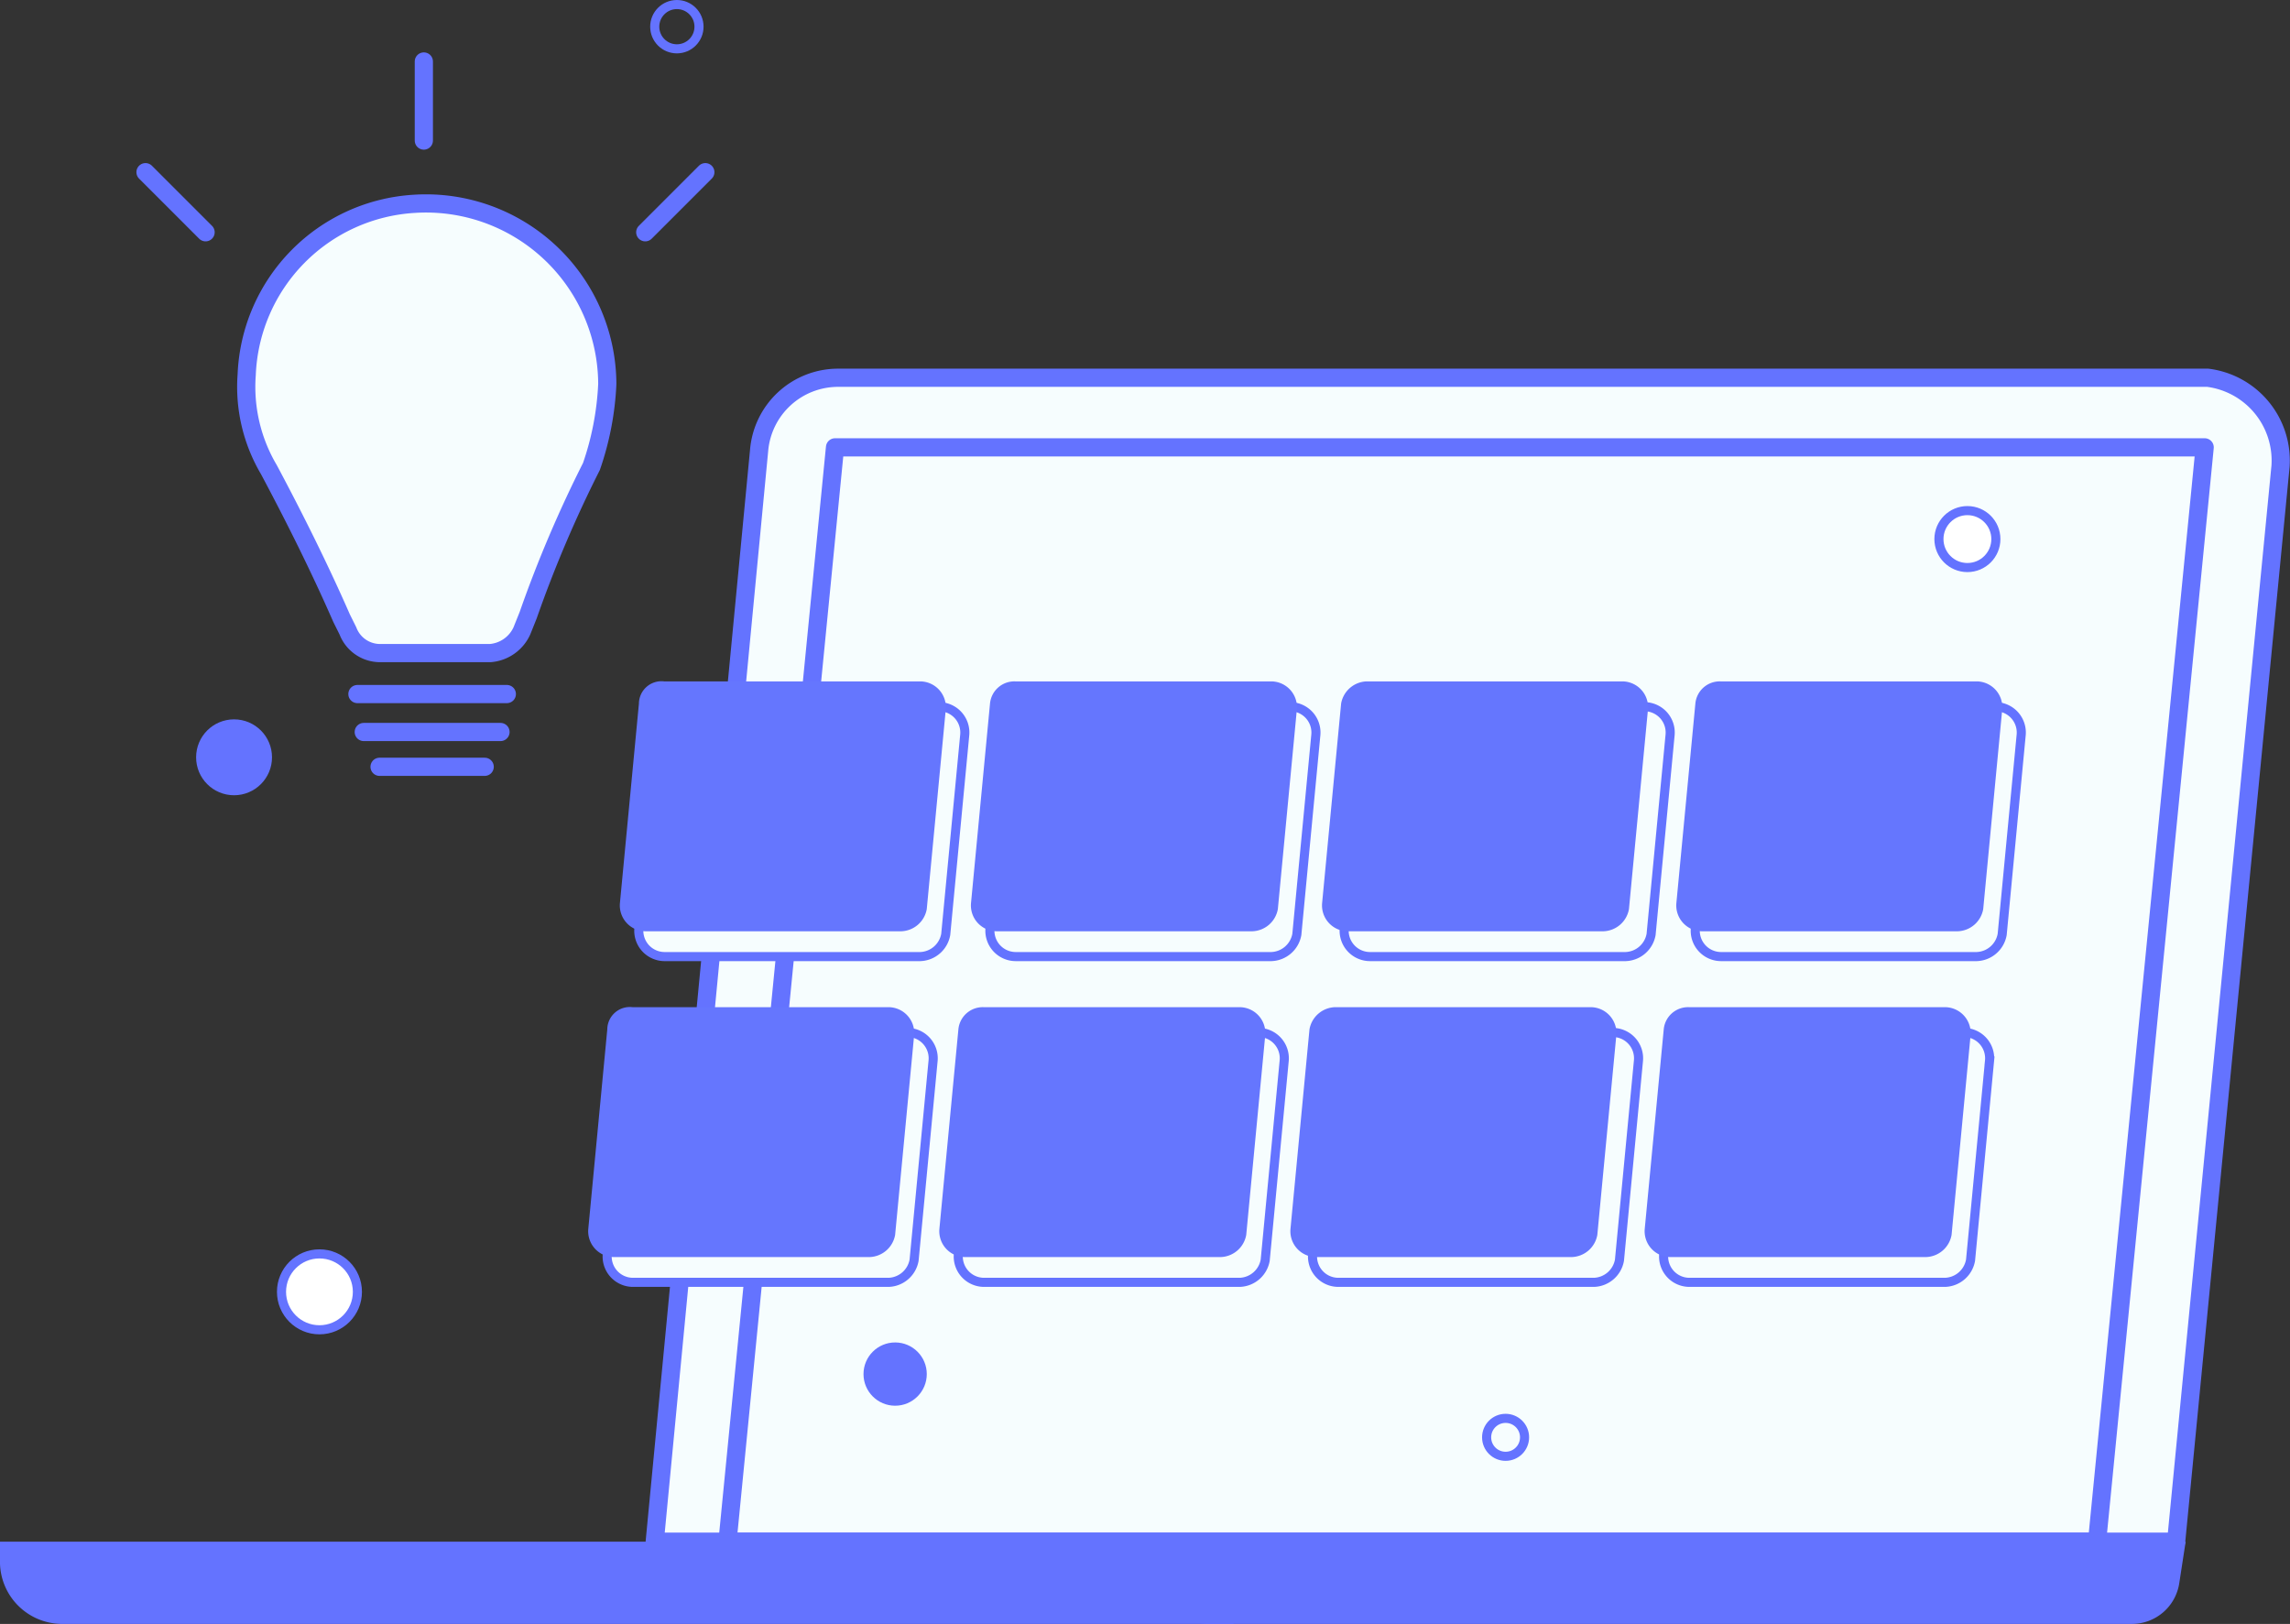 <svg xmlns="http://www.w3.org/2000/svg" width="125.879" height="89.27" viewBox="0 0 125.879 89.27">
  <rect x="0" y="0" width="125.879" height="89.27" fill="#333333" stroke="none"/>
  <g id="Group_2587" data-name="Group 2587" transform="translate(-170.9 -0.05)">
    <g id="XMLID_65_" transform="translate(170.9 20.816)">
      <path id="XMLID_85_" d="M873.3,812.52h64.5V808H870v1.217a3.42,3.42,0,0,0,3.3,3.3Z" transform="translate(-870 -744.017)" fill="#6473ff"/>
      <path id="XMLID_84_" d="M890.7,835.183h83.63l5.738-59.115a4.588,4.588,0,0,0-4-4.868H900.784a4.357,4.357,0,0,0-4.347,4Z" transform="translate(-854.71 -771.2)" fill="#f6fdfe" stroke="#6473ff" stroke-linecap="round" stroke-linejoin="round" stroke-miterlimit="10" stroke-width="1"/>
      <path id="XMLID_83_" d="M902.343,782.817,901.3,793.771a1.42,1.42,0,0,0,1.391,1.565h14.083a1.475,1.475,0,0,0,1.391-1.217l1.043-10.954a1.42,1.42,0,0,0-1.391-1.565H903.734A1.475,1.475,0,0,0,902.343,782.817Z" transform="translate(-846.879 -763.518)" fill="#f6fdfe" stroke="#6473ff" stroke-miterlimit="10" stroke-width="0.5"/>
      <path id="XMLID_82_" d="M913.543,782.817,912.5,793.771a1.42,1.42,0,0,0,1.391,1.565h14.083a1.475,1.475,0,0,0,1.391-1.217l1.043-10.954a1.42,1.42,0,0,0-1.391-1.565H914.934A1.344,1.344,0,0,0,913.543,782.817Z" transform="translate(-838.606 -763.518)" fill="#f6fdfe" stroke="#6473ff" stroke-miterlimit="10" stroke-width="0.5"/>
      <path id="XMLID_81_" d="M924.643,782.817,923.6,793.771a1.42,1.42,0,0,0,1.391,1.565h14.083a1.475,1.475,0,0,0,1.391-1.217l1.043-10.954a1.42,1.42,0,0,0-1.391-1.565H926.034A1.475,1.475,0,0,0,924.643,782.817Z" transform="translate(-830.407 -763.518)" fill="#f6fdfe" stroke="#6473ff" stroke-miterlimit="10" stroke-width="0.5"/>
      <path id="XMLID_80_" d="M901.343,793.117,900.3,804.07a1.42,1.42,0,0,0,1.391,1.565h14.083a1.475,1.475,0,0,0,1.391-1.217l1.043-10.954a1.42,1.42,0,0,0-1.391-1.565H902.734A1.475,1.475,0,0,0,901.343,793.117Z" transform="translate(-847.618 -755.909)" fill="#f6fdfe" stroke="#6473ff" stroke-miterlimit="10" stroke-width="0.5"/>
      <path id="XMLID_79_" d="M912.543,793.117,911.5,804.07a1.42,1.42,0,0,0,1.391,1.565h14.083a1.475,1.475,0,0,0,1.391-1.217l1.043-10.954a1.42,1.42,0,0,0-1.391-1.565H913.934A1.344,1.344,0,0,0,912.543,793.117Z" transform="translate(-839.345 -755.909)" fill="#f6fdfe" stroke="#6473ff" stroke-miterlimit="10" stroke-width="0.5"/>
      <path id="XMLID_78_" d="M923.643,793.117,922.6,804.07a1.42,1.42,0,0,0,1.391,1.565h14.083a1.475,1.475,0,0,0,1.391-1.217l1.043-10.954a1.42,1.42,0,0,0-1.391-1.565H925.034A1.476,1.476,0,0,0,923.643,793.117Z" transform="translate(-831.146 -755.909)" fill="#f6fdfe" stroke="#6473ff" stroke-miterlimit="10" stroke-width="0.5"/>
      <path id="XMLID_77_" d="M898.911,773.4,893,833.558h75.284L974.2,773.4Z" transform="translate(-853.011 -769.575)" fill="none" stroke="#6473ff" stroke-linecap="round" stroke-linejoin="round" stroke-miterlimit="10" stroke-width="1"/>
      <path id="XMLID_76_" d="M909.456,812.52h50.769a2.633,2.633,0,0,0,2.608-2.26l.348-2.26H906.5v1.565a3.047,3.047,0,0,0,2.956,2.956Z" transform="translate(-843.038 -744.017)" fill="#6473ff"/>
      <path id="XMLID_75_" d="M891.243,782.817,890.2,793.771a1.42,1.42,0,0,0,1.391,1.565h14.083a1.475,1.475,0,0,0,1.391-1.217l1.043-10.954a1.42,1.42,0,0,0-1.391-1.565H892.634A1.344,1.344,0,0,0,891.243,782.817Z" transform="translate(-855.079 -763.518)" fill="#f6fdfe" stroke="#6473ff" stroke-miterlimit="10" stroke-width="0.5"/>
      <path id="XMLID_74_" d="M890.243,793.117,889.2,804.07a1.42,1.42,0,0,0,1.391,1.565h14.083a1.476,1.476,0,0,0,1.391-1.217l1.043-10.954a1.42,1.42,0,0,0-1.391-1.565H891.634A1.344,1.344,0,0,0,890.243,793.117Z" transform="translate(-855.818 -755.909)" fill="#f6fdfe" stroke="#6473ff" stroke-miterlimit="10" stroke-width="0.5"/>
      <path id="XMLID_73_" d="M890.643,782.017,889.6,792.971a1.42,1.42,0,0,0,1.391,1.565h14.083a1.475,1.475,0,0,0,1.391-1.217l1.043-10.954a1.42,1.42,0,0,0-1.391-1.565H892.034A1.24,1.24,0,0,0,890.643,782.017Z" transform="translate(-855.522 -764.109)" fill="#6576fe"/>
      <path id="XMLID_72_" d="M901.743,782.017,900.7,792.971a1.42,1.42,0,0,0,1.391,1.565h14.083a1.475,1.475,0,0,0,1.391-1.217l1.043-10.954a1.42,1.42,0,0,0-1.391-1.565H903.134A1.344,1.344,0,0,0,901.743,782.017Z" transform="translate(-847.323 -764.109)" fill="#6576fe"/>
      <path id="XMLID_71_" d="M912.843,782.017,911.8,792.971a1.42,1.42,0,0,0,1.391,1.565h14.083a1.475,1.475,0,0,0,1.391-1.217l1.043-10.954a1.42,1.42,0,0,0-1.391-1.565H914.234A1.475,1.475,0,0,0,912.843,782.017Z" transform="translate(-839.123 -764.109)" fill="#6576fe"/>
      <path id="XMLID_70_" d="M924.043,782.017,923,792.971a1.42,1.42,0,0,0,1.391,1.565h14.083a1.475,1.475,0,0,0,1.391-1.217l1.043-10.954a1.42,1.42,0,0,0-1.391-1.565H925.434A1.344,1.344,0,0,0,924.043,782.017Z" transform="translate(-830.85 -764.109)" fill="#6576fe"/>
      <path id="XMLID_69_" d="M889.643,792.317,888.6,803.271a1.42,1.42,0,0,0,1.391,1.565h14.083a1.475,1.475,0,0,0,1.391-1.217l1.043-10.954a1.42,1.42,0,0,0-1.391-1.565H891.034A1.24,1.24,0,0,0,889.643,792.317Z" transform="translate(-856.261 -756.5)" fill="#6576fe"/>
      <path id="XMLID_68_" d="M900.743,792.317,899.7,803.271a1.42,1.42,0,0,0,1.391,1.565h14.083a1.475,1.475,0,0,0,1.391-1.217l1.043-10.954a1.42,1.42,0,0,0-1.391-1.565H902.134A1.344,1.344,0,0,0,900.743,792.317Z" transform="translate(-848.061 -756.5)" fill="#6576fe"/>
      <path id="XMLID_67_" d="M911.843,792.317,910.8,803.271a1.42,1.42,0,0,0,1.391,1.565h14.083a1.475,1.475,0,0,0,1.391-1.217l1.043-10.954a1.42,1.42,0,0,0-1.391-1.565H913.234A1.475,1.475,0,0,0,911.843,792.317Z" transform="translate(-839.862 -756.5)" fill="#6576fe"/>
      <path id="XMLID_66_" d="M923.043,792.317,922,803.271a1.42,1.42,0,0,0,1.391,1.565h14.083a1.475,1.475,0,0,0,1.391-1.217l1.043-10.954a1.42,1.42,0,0,0-1.391-1.565H924.434A1.344,1.344,0,0,0,923.043,792.317Z" transform="translate(-831.589 -756.5)" fill="#6576fe"/>
    </g>
    <circle id="Ellipse_384" data-name="Ellipse 384" cx="1.739" cy="1.739" r="1.739" transform="translate(218.366 73.846)" fill="#6473ff"/>
    <circle id="Ellipse_385" data-name="Ellipse 385" cx="1.043" cy="1.043" r="1.043" transform="translate(252.618 78.019)" fill="none" stroke="#6473ff" stroke-miterlimit="10" stroke-width="0.5"/>
    <circle id="Ellipse_386" data-name="Ellipse 386" cx="2.086" cy="2.086" r="2.086" transform="translate(186.374 68.978)" fill="#fff" stroke="#6473ff" stroke-miterlimit="10" stroke-width="0.5"/>
    <circle id="Ellipse_387" data-name="Ellipse 387" cx="1.565" cy="1.565" r="1.565" transform="translate(277.481 28.119)" fill="#fff" stroke="#6473ff" stroke-miterlimit="10" stroke-width="0.5"/>
    <circle id="Ellipse_388" data-name="Ellipse 388" cx="2.086" cy="2.086" r="2.086" transform="translate(181.68 39.594)" fill="#6473ff"/>
    <circle id="Ellipse_389" data-name="Ellipse 389" cx="1.217" cy="1.217" r="1.217" transform="translate(206.89 0.3)" fill="none" stroke="#6473ff" stroke-miterlimit="10" stroke-width="0.5"/>
    <path id="Path_18773" data-name="Path 18773" d="M198.535,16.518a9.966,9.966,0,0,0-10.606-9.91A9.8,9.8,0,0,0,178.714,16a8.937,8.937,0,0,0,1.217,5.216c1.391,2.608,2.782,5.39,4,8.172l.348.7a1.891,1.891,0,0,0,1.739,1.217H192.1a2.093,2.093,0,0,0,1.739-1.217l.348-.869a67.824,67.824,0,0,1,3.477-8.172A16.052,16.052,0,0,0,198.535,16.518Z" transform="translate(5.747 4.646)" fill="#f6fdfe" stroke="#6473ff" stroke-linecap="round" stroke-linejoin="round" stroke-miterlimit="10" stroke-width="1"/>
    <line id="Line_327" data-name="Line 327" x2="8.213" transform="translate(190.547 38.203)" fill="#fff" stroke="#6473ff" stroke-linecap="round" stroke-linejoin="round" stroke-miterlimit="10" stroke-width="1"/>
    <line id="Line_328" data-name="Line 328" x2="7.517" transform="translate(190.895 40.289)" fill="#fff" stroke="#6473ff" stroke-linecap="round" stroke-linejoin="round" stroke-miterlimit="10" stroke-width="1"/>
    <line id="Line_329" data-name="Line 329" x2="5.779" transform="translate(191.764 42.202)" fill="#fff" stroke="#6473ff" stroke-linecap="round" stroke-linejoin="round" stroke-miterlimit="10" stroke-width="1"/>
    <line id="Line_330" data-name="Line 330" y1="4.347" transform="translate(194.198 3.43)" fill="#fff" stroke="#6473ff" stroke-linecap="round" stroke-linejoin="round" stroke-miterlimit="10" stroke-width="1"/>
    <line id="Line_331" data-name="Line 331" y1="3.303" x2="3.303" transform="translate(206.369 9.515)" fill="#fff" stroke="#6473ff" stroke-linecap="round" stroke-linejoin="round" stroke-miterlimit="10" stroke-width="1"/>
    <line id="Line_332" data-name="Line 332" x2="3.303" y2="3.303" transform="translate(178.898 9.515)" fill="#fff" stroke="#6473ff" stroke-linecap="round" stroke-linejoin="round" stroke-miterlimit="10" stroke-width="1"/>
  </g>
</svg>
